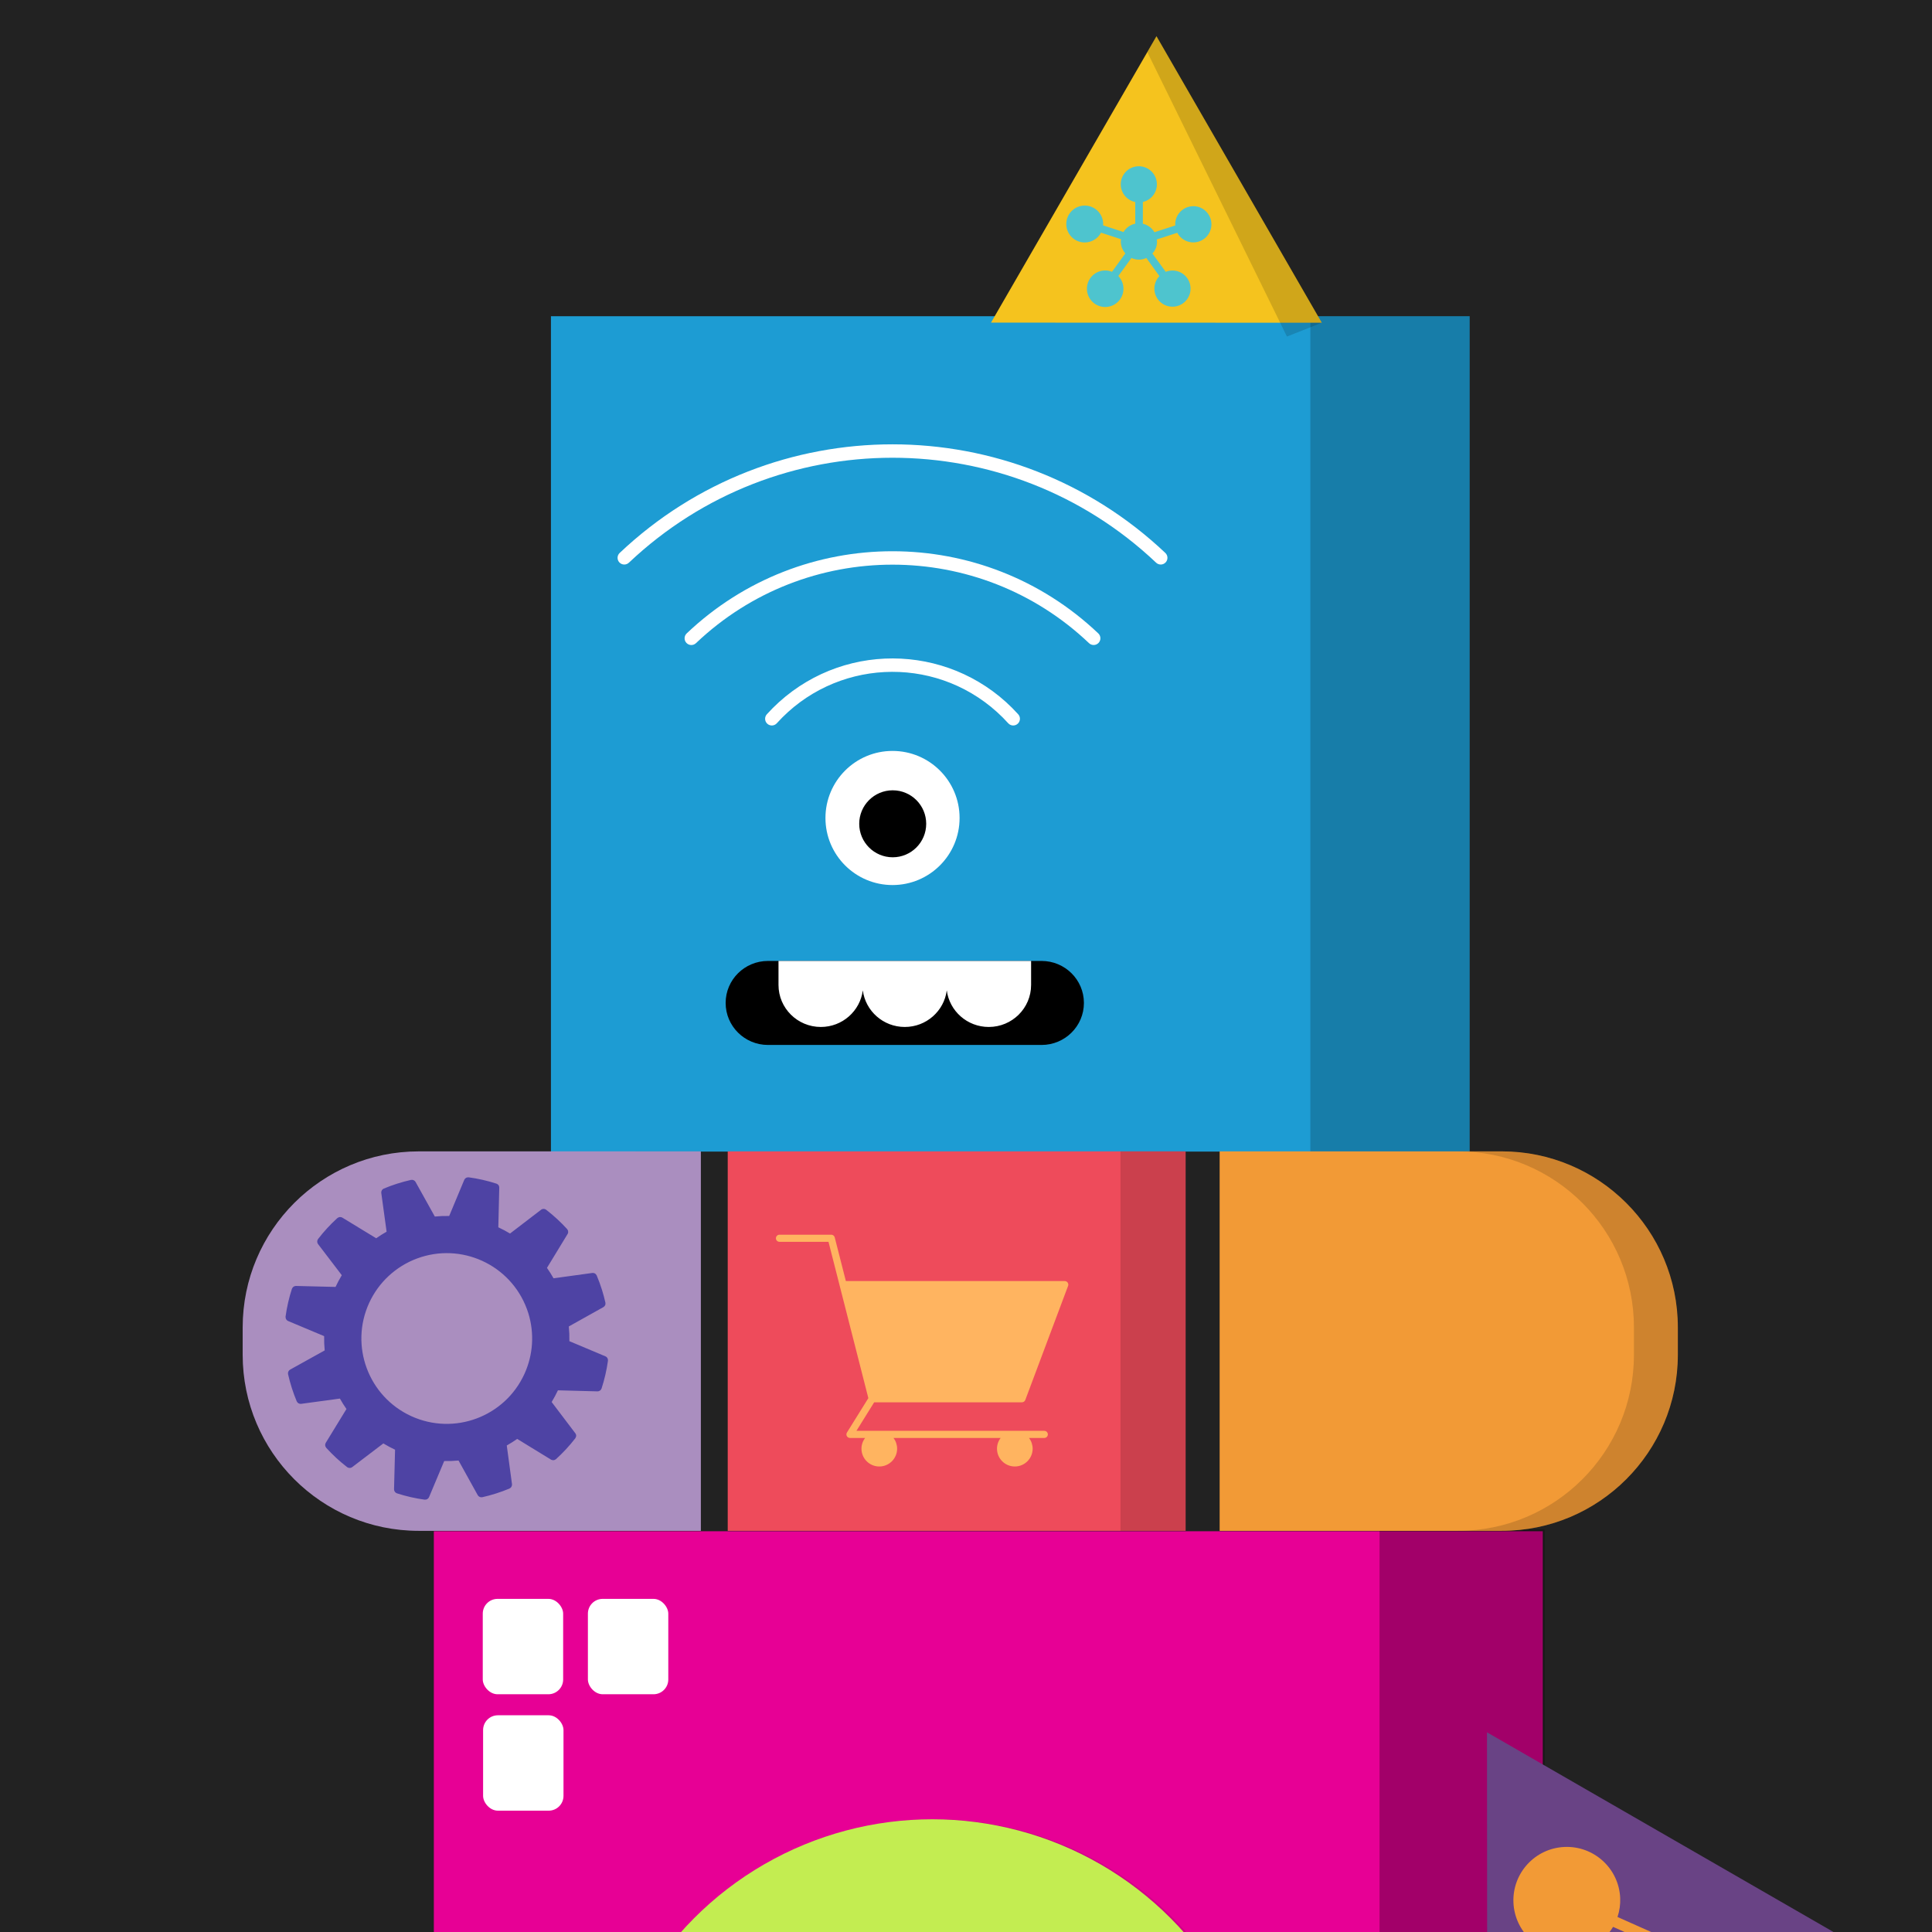 <?xml version="1.0" encoding="UTF-8"?><svg viewBox="0 0 180 180" xmlns="http://www.w3.org/2000/svg" id="Background" width="80" height="80"><defs><style>.cls-1{opacity:.1;}.cls-2{fill:#694385;}.cls-3{fill:#ee4b5b;}.cls-4{fill:#f29a36;}.cls-5{fill:#e70095;}.cls-6{fill:#fff200;}.cls-7{fill:#fff;}.cls-8{fill:#f5c31e;}.cls-9{fill:#ffb460;}.cls-10{fill:#aa8ebf;}.cls-11{fill:#c3ed51;}.cls-12{fill:#1d9cd3;}.cls-13{fill:#222;}.cls-14{fill:#730015;}.cls-15{fill:#4ec4ce;}.cls-16{fill:#4e43a4;}.cls-17{opacity:.15;}.cls-18{opacity:.2;}.cls-19{opacity:.3;}</style></defs><rect height="183.051" width="183.563" y="-1.525" x="-1.782" class="cls-13"/><rect height="77.829" width="85.594" y="29.462" x="51.33" class="cls-12"/><rect height="78.724" width="14.842" y="29.462" x="122.082" class="cls-18"/><rect height="99.963" width="103.318" y="142.663" x="40.42" class="cls-5"/><rect height="100.165" width="15.376" y="142.499" x="128.53" class="cls-19"/><rect transform="translate(117.036 306.812) rotate(-180)" ry="1.378" rx="1.378" height="8.887" width="7.49" y="148.962" x="54.773" class="cls-7"/><rect transform="translate(97.509 328.506) rotate(180)" ry="1.378" rx="1.378" height="8.887" width="7.49" y="159.81" x="45.01" class="cls-7"/><rect transform="translate(97.446 306.812) rotate(-180)" ry="1.378" rx="1.378" height="8.887" width="7.49" y="148.962" x="44.978" class="cls-7"/><rect height="35.355" width="6.067" y="107.271" x="59.232" class="cls-17"/><rect height="35.355" width="42.661" y="107.271" x="67.801" class="cls-3"/><rect height="35.355" width="6.067" y="107.271" x="104.395" class="cls-17"/><polygon points="115.447 16.72 123.147 30.068 107.738 30.063 92.329 30.058 100.037 16.716 107.746 3.373 115.447 16.72" class="cls-8"/><polygon points="115.447 16.72 123.147 30.068 119.902 31.356 106.889 4.846 107.746 3.373 115.447 16.72" class="cls-17"/><polygon points="165.913 208.724 138.588 224.528 138.564 192.961 138.539 161.395 165.889 177.157 193.239 192.919 165.913 208.724" class="cls-2"/><g id="other-doc-network"><path d="m111.182,19.21c-.935.002-1.691.76-1.692,1.695,0,.034.008.066.011.1l-1.945.632c-.235-.401-.626-.688-1.079-.792l.002-2.03c.907-.208,1.472-1.112,1.264-2.019-.208-.907-1.112-1.472-2.019-1.264-.907.208-1.472,1.112-1.264,2.019.148.645.661,1.143,1.31,1.274l-.002,2.011c-.458.098-.854.382-1.094.783l-1.904-.624c0-.033.01-.065.01-.098.014-.949-.744-1.73-1.693-1.743-.949-.014-1.73.744-1.743,1.693-.014.949.744,1.73,1.693,1.743.645.009,1.241-.343,1.543-.913l1.863.61c-.011.068-.018.137-.021.206,0,.411.151.807.424,1.115l-1.243,1.714c-.197-.081-.408-.122-.621-.123-.94-.008-1.708.748-1.716,1.688s.748,1.708,1.688,1.716c.94.008,1.708-.748,1.716-1.688.004-.446-.168-.876-.478-1.197l1.22-1.683c.441.207.95.207,1.391.002l1.217,1.686c-.644.672-.622,1.739.05,2.383.672.644,1.739.622,2.383-.05.644-.672.622-1.739-.05-2.383-.314-.301-.733-.469-1.169-.469-.214,0-.427.042-.626.123l-1.243-1.712c.336-.346.489-.83.411-1.306l1.911-.621c.437.824,1.46,1.137,2.283.699.824-.437,1.137-1.46.699-2.283-.293-.552-.866-.896-1.491-.897l.003.002Z" class="cls-15"/></g><g id="cloud-performance-arrow"><g id="Isolation_Mode"><path d="m132.049,139.432c7.869,0,14.271-6.401,14.271-14.271s-6.401-14.271-14.271-14.271-14.271,6.401-14.271,14.271,6.401,14.271,14.271,14.271Z" class="cls-6"/><path d="m138.753,119.407c.431.502.805,1.051,1.112,1.632.122.231.357.363.602.363.107,0,.216-.026.317-.079.332-.175.459-.587.284-.919-.355-.671-.786-1.305-1.283-1.882-.245-.285-.674-.315-.958-.073-.285.245-.318.674-.073.958Z" class="cls-14"/><path d="m123.215,125.161c0-4.871,3.963-8.834,8.834-8.834,1.333,0,2.605.314,3.777.873l-3.421,5.958c-.116-.02-.234-.035-.356-.035-1.124,0-2.039.915-2.039,2.039s.915,2.039,2.039,2.039,2.039-.915,2.039-2.039c0-.508-.194-.969-.503-1.327l3.418-5.956c.164.113.338.204.497.328.295.232.722.181.954-.114s.181-.722-.114-.954c-.211-.164-.44-.289-.661-.436l.682-1.188c.188-.326.075-.741-.251-.928-.328-.186-.741-.075-.928.251l-.677,1.18c-1.38-.674-2.883-1.049-4.457-1.049-5.621,0-10.193,4.572-10.193,10.193,0,.375.304.68.68.68s.68-.304.68-.68Zm9.435.302l.027-.048c-.007.018-.019.031-.027.048Z" class="cls-14"/><path d="m140.549,122.746c.222.781.334,1.594.334,2.415,0,.375.304.68.68.68s.68-.304.68-.68c0-.946-.129-1.884-.386-2.786-.102-.362-.481-.572-.839-.469-.362.103-.571.478-.469.84Z" class="cls-14"/></g></g><g id="network-simple-architecture"><g id="a7bea34b-8f3d-4f13-a33f-787d4e35c30c"><path d="m142.617,180.722c.351.321.746.591,1.174.8.595.289,1.242.456,1.902.49l.754,16.954c-2.709.408-4.575,2.936-4.167,5.645.408,2.709,2.936,4.575,5.645,4.167,2.513-.379,4.334-2.595,4.217-5.134-.037-.598-.183-1.184-.432-1.73l17.611-9.807c1.571,2.254,4.672,2.808,6.927,1.237,2.254-1.571,2.808-4.672,1.237-6.927-1.571-2.254-4.672-2.808-6.927-1.237-.605.422-1.109.973-1.475,1.614l-18.384-8.193c.192-.571.276-1.172.25-1.773-.122-2.746-2.448-4.873-5.194-4.751-2.746.122-4.873,2.448-4.751,5.194.059,1.318.639,2.559,1.612,3.45Zm8.632,20.296c-.02-.029-.044-.054-.064-.082-.059-.079-.12-.153-.182-.229-.079-.097-.161-.191-.246-.282-.068-.072-.138-.137-.21-.204-.089-.084-.181-.165-.276-.241-.077-.061-.154-.119-.233-.176-.099-.07-.201-.136-.305-.199-.087-.052-.166-.098-.252-.144-.042-.02-.079-.049-.122-.07s-.082-.027-.121-.045c-.223-.103-.454-.188-.69-.256-.052-.015-.101-.035-.153-.048-.285-.071-.576-.117-.869-.136-.025-.001-.049-.01-.074-.012l-.755-16.921c.038-.006.073-.017.111-.023.075-.013.148-.03.221-.045.138-.03.273-.065.406-.105.074-.023.145-.041.219-.071.135-.046.268-.105.399-.165.061-.028.122-.052.182-.083.184-.093.362-.197.532-.312l.003-.006c.172-.118.336-.247.491-.387.049-.043.094-.091.142-.136.105-.101.206-.204.303-.315.049-.057.097-.116.145-.176.088-.11.169-.224.247-.341.042-.063.085-.126.124-.191.017-.034.043-.063.062-.095l18.371,8.186c-.004.008-.003.019-.007.028-.08.25-.14.506-.179.766-.009.06-.016.119-.023.18-.085.613-.04,1.238.129,1.833.027.103.066.202.1.303.046.135.078.278.135.412l-17.565,9.788Z" class="cls-4"/></g></g><g id="other-shopping-cart"><path d="m99.2,119.354h-20.392l-1.038-4.069c-.038-.147-.17-.25-.322-.25h-4.826c-.183,0-.332.149-.332.332s.149.332.332.332h4.567l3.713,14.562-1.993,3.203c-.097.156-.049.361.107.458.053.033.114.05.176.05h1.41c-.22.286-.34.636-.341.997,0,.917.744,1.661,1.661,1.661s1.661-.744,1.661-1.661c-.001-.361-.121-.711-.341-.997h9.986c-.22.286-.34.636-.341.997,0,.917.744,1.661,1.661,1.661s1.661-.744,1.661-1.661c-.001-.361-.121-.711-.341-.997h1.426c.183,0,.332-.149.332-.332s-.149-.332-.332-.332h-17.503l1.653-2.658h13.768c.138,0,.262-.086.311-.215l3.987-10.631c.065-.172-.022-.363-.194-.428-.037-.014-.077-.021-.117-.021Z" class="cls-9"/></g><path transform="translate(259.924 -10.028) rotate(90)" d="m133.701,103.603h2.55c9.053,0,16.402,7.35,16.402,16.402v26.288h-35.355v-26.288c0-9.053,7.35-16.402,16.402-16.402Z" class="cls-4"/><path d="m87.098,169.497c-1.188,0-2.358.072-3.512.201,15.653,1.747,27.825,15.017,27.825,31.136s-12.172,29.39-27.825,31.136c1.153.129,2.324.201,3.512.201,17.307,0,31.337-14.03,31.337-31.337s-14.03-31.337-31.337-31.337Z" class="cls-1"/><path transform="translate(168.902 80.994) rotate(90)" d="m26.276,103.603h35.355v26.288c0,9.053-7.35,16.402-16.402,16.402h-2.55c-9.053,0-16.402-7.35-16.402-16.402v-26.288h0Z" class="cls-10"/><path d="m35.751,110.734c-.006.002-.007.009-.012.012-.065.03-.12.079-.158.139-.006.011-.011.022-.016.034-.037.066-.051.142-.043.217l.497,3.618c-.338.19-.659.393-.971.612l-3.16-1.927c-.064-.036-.136-.053-.21-.048-.014,0-.027,0-.041.002-.069.009-.135.038-.188.084l-.014.004c-.659.599-1.263,1.255-1.806,1.961-.005.009-.01.017-.014.027-.01.015-.018.031-.025.047-.012.024-.02.05-.026.076-.004.018-.007.037-.009.055-.001.027,0,.055.005.082.005.064.029.125.068.175l2.216,2.904c-.213.353-.408.718-.582,1.092l-3.695-.091c-.073.001-.145.023-.205.064-.012.007-.023.014-.034.022-.056.043-.098.101-.122.167,0,0-.007.007-.009.012-.273.847-.472,1.717-.594,2.599l.005.017c-.006.071.008.141.04.204.006.011.013.021.021.032.039.065.096.116.165.147l3.366,1.412c-.009.444.008.887.051,1.329l-3.228,1.794c-.064.038-.116.094-.149.162-.005.01-.011.019-.015.029-.029.067-.036.142-.021.213.001.004.002.006-.001.012.196.868.467,1.718.81,2.54.002.007.01.008.012.014.031.064.079.119.139.157.011.006.021.01.033.016.066.036.142.051.217.043l3.62-.492c.187.334.39.658.61.972l-1.932,3.157c-.037.064-.055.138-.049.211,0,.013,0,.026.002.038.009.069.038.135.084.188l.004.014c.598.66,1.253,1.266,1.958,1.81.008.006.018.008.026.014.015.009.031.017.047.024.026.012.052.021.08.027.016.004.033.007.049.008.03.002.06,0,.09-.005.014-.005.03-.003.045-.007.045-.013.087-.033.125-.06l2.909-2.212c.353.214.717.409,1.091.584l-.095,3.695c0,.073.023.145.064.205.006.011.013.023.021.033.043.056.101.098.167.122.001.004.007.007.012.009.846.274,1.715.473,2.596.593l.017-.005c.071.007.142-.007.205-.04.011-.006.022-.013.032-.021.064-.039.115-.096.145-.165l1.415-3.369c.445.01.891-.006,1.335-.048l1.792,3.234c.037.063.092.114.158.146.011.007.023.013.036.017.065.027.136.034.205.021.005-.002.01.003.016.002.869-.196,1.718-.466,2.54-.809.006-.002.007-.009.014-.012.065-.03.119-.078.157-.138.007-.012.01-.022.016-.034.036-.064.053-.137.048-.21l-.489-3.62c.334-.187.658-.39.972-.61l3.156,1.934c.064.036.137.053.21.048.013,0,.026,0,.039-.001.069-.009.135-.038.188-.083l.014-.005c.66-.598,1.266-1.253,1.811-1.957.004-.007.005-.015.009-.021.023-.035.04-.074.05-.114.004-.014.011-.026.014-.04.007-.052.004-.105-.01-.156l-.003-.011c-.013-.042-.034-.081-.06-.116l-2.208-2.915c.214-.353.409-.717.585-1.09l3.695.097c.073,0,.145-.023.205-.064.012-.007.023-.014.034-.022.056-.043.098-.1.122-.166-.001-.004.007-.007.009-.012.274-.846.474-1.714.597-2.595.001-.009-.005-.017-.003-.026.001-.03-.001-.06-.007-.09,0-.017-.002-.033-.004-.049-.003-.005-.006-.01-.009-.015-.011-.028-.027-.055-.045-.079-.009-.018-.02-.035-.032-.05-.036-.039-.079-.07-.128-.091l-3.368-1.417c.01-.458-.008-.916-.053-1.372l3.228-1.804c.067-.039.12-.097.153-.167.003-.005.006-.01.009-.015.029-.068.036-.144.021-.216-.002-.005.003-.01.002-.016l-.01-.03c-.088-.388-.191-.774-.31-1.153-.144-.46-.309-.912-.495-1.354-.002-.007-.01-.009-.013-.015-.031-.067-.081-.124-.144-.162-.006-.004-.013-.005-.018-.008-.069-.038-.148-.053-.226-.044l-3.619.497c-.188-.333-.393-.658-.612-.97l1.925-3.162c.027-.045.044-.096.051-.148,0-.016,0-.032-.003-.048.002-.035-.001-.069-.009-.103l-.004-.012c-.006-.013-.014-.026-.021-.038-.013-.031-.03-.06-.05-.087-.003-.006-.006-.011-.01-.017-.599-.658-1.256-1.262-1.961-1.805-.008-.006-.018-.009-.026-.014-.015-.009-.031-.018-.047-.025-.025-.012-.052-.021-.079-.027-.017-.004-.033-.007-.05-.008-.03-.002-.06,0-.09.005-.015.001-.029.004-.044.007-.045.012-.088.032-.125.061l-2.899,2.221c-.353-.213-.717-.407-1.091-.581l.088-3.696c.001-.042-.005-.083-.017-.123l-.004-.012c-.017-.052-.045-.099-.083-.138-.002-.006-.011-.008-.017-.012-.036-.033-.078-.059-.124-.076-.004.001-.009-.008-.015-.01-.847-.273-1.717-.471-2.599-.591l-.017.005c-.071-.007-.143.007-.206.041-.012.004-.02.014-.032.02-.064.039-.115.097-.145.165l-1.406,3.372c-.447-.009-.894.008-1.339.053l-1.798-3.23c-.037-.063-.092-.114-.158-.146-.011-.007-.023-.013-.036-.017-.065-.027-.136-.034-.205-.021-.005.002-.01-.003-.016-.001-.871.196-1.723.467-2.546.812Zm13.33,11.199c.05.134.097.269.139.405.582,1.871.453,3.891-.362,5.672-1.828,3.996-6.548,5.754-10.545,3.927,0,0,0,0,0,0-3.995-1.83-5.75-6.552-3.92-10.547.879-1.914,2.481-3.402,4.454-4.137,4.118-1.533,8.699.562,10.233,4.68Z" class="cls-16"/><path d="m94.4,67.591c.345,0,.625-.279.625-.624,0-.158-.06-.311-.168-.426-5.843-6.463-15.82-6.966-22.283-1.123-.393.355-.768.73-1.123,1.123-.235.253-.221.648.031.883.253.235.648.221.883-.031,5.371-5.958,14.555-6.434,20.513-1.064.373.336.728.691,1.064,1.064.118.127.284.199.457.199Z" class="cls-7"/><path d="m101.897,60.093c.169,0,.332-.069.449-.191.24-.248.234-.643-.014-.883-10.747-10.215-27.614-10.215-38.36,0-.248.242-.254.639-.012.887.242.248.639.254.887.012h0c10.258-9.747,26.353-9.747,36.611,0,.118.114.276.177.44.175Z" class="cls-7"/><path d="m58.593,52.425c13.779-13.037,35.342-13.037,49.121,0,.251.237.646.227.883-.024.237-.251.227-.646-.024-.883-14.261-13.494-36.58-13.494-50.841,0-.251.237-.261.633-.024.883.237.251.633.261.883.024Z" class="cls-7"/><path d="m76.906,76.21c0,3.45,2.797,6.248,6.248,6.248s6.248-2.797,6.248-6.248-2.797-6.248-6.248-6.248-6.248,2.797-6.248,6.248Z" class="cls-7"/><path d="m100.986,93.442c0,2.161-1.766,3.914-3.945,3.914h-25.489c-2.178,0-3.945-1.752-3.945-3.914h0c0-2.161,1.766-3.913,3.945-3.913h25.489c2.178,0,3.945,1.752,3.945,3.913h0Z"/><path d="m76.475,95.68c2.007,0,3.662-1.487,3.911-3.41.249,1.923,1.904,3.41,3.911,3.41s3.663-1.487,3.912-3.41c.248,1.923,1.905,3.41,3.911,3.41,2.179,0,3.945-1.752,3.945-3.914v-2.238h-23.534v2.238c0,2.161,1.766,3.914,3.945,3.914Z" class="cls-7"/><path d="m139.919,107.271h-4.091c9.059,0,16.402,7.344,16.402,16.402v2.55c0,9.059-7.344,16.402-16.402,16.402h4.091c9.059,0,16.402-7.344,16.402-16.402v-2.55c0-9.059-7.344-16.402-16.402-16.402Z" class="cls-17"/><circle r="31.337" cy="200.834" cx="86.864" class="cls-11"/><circle r="3.12" cy="76.751" cx="83.172"/></svg>